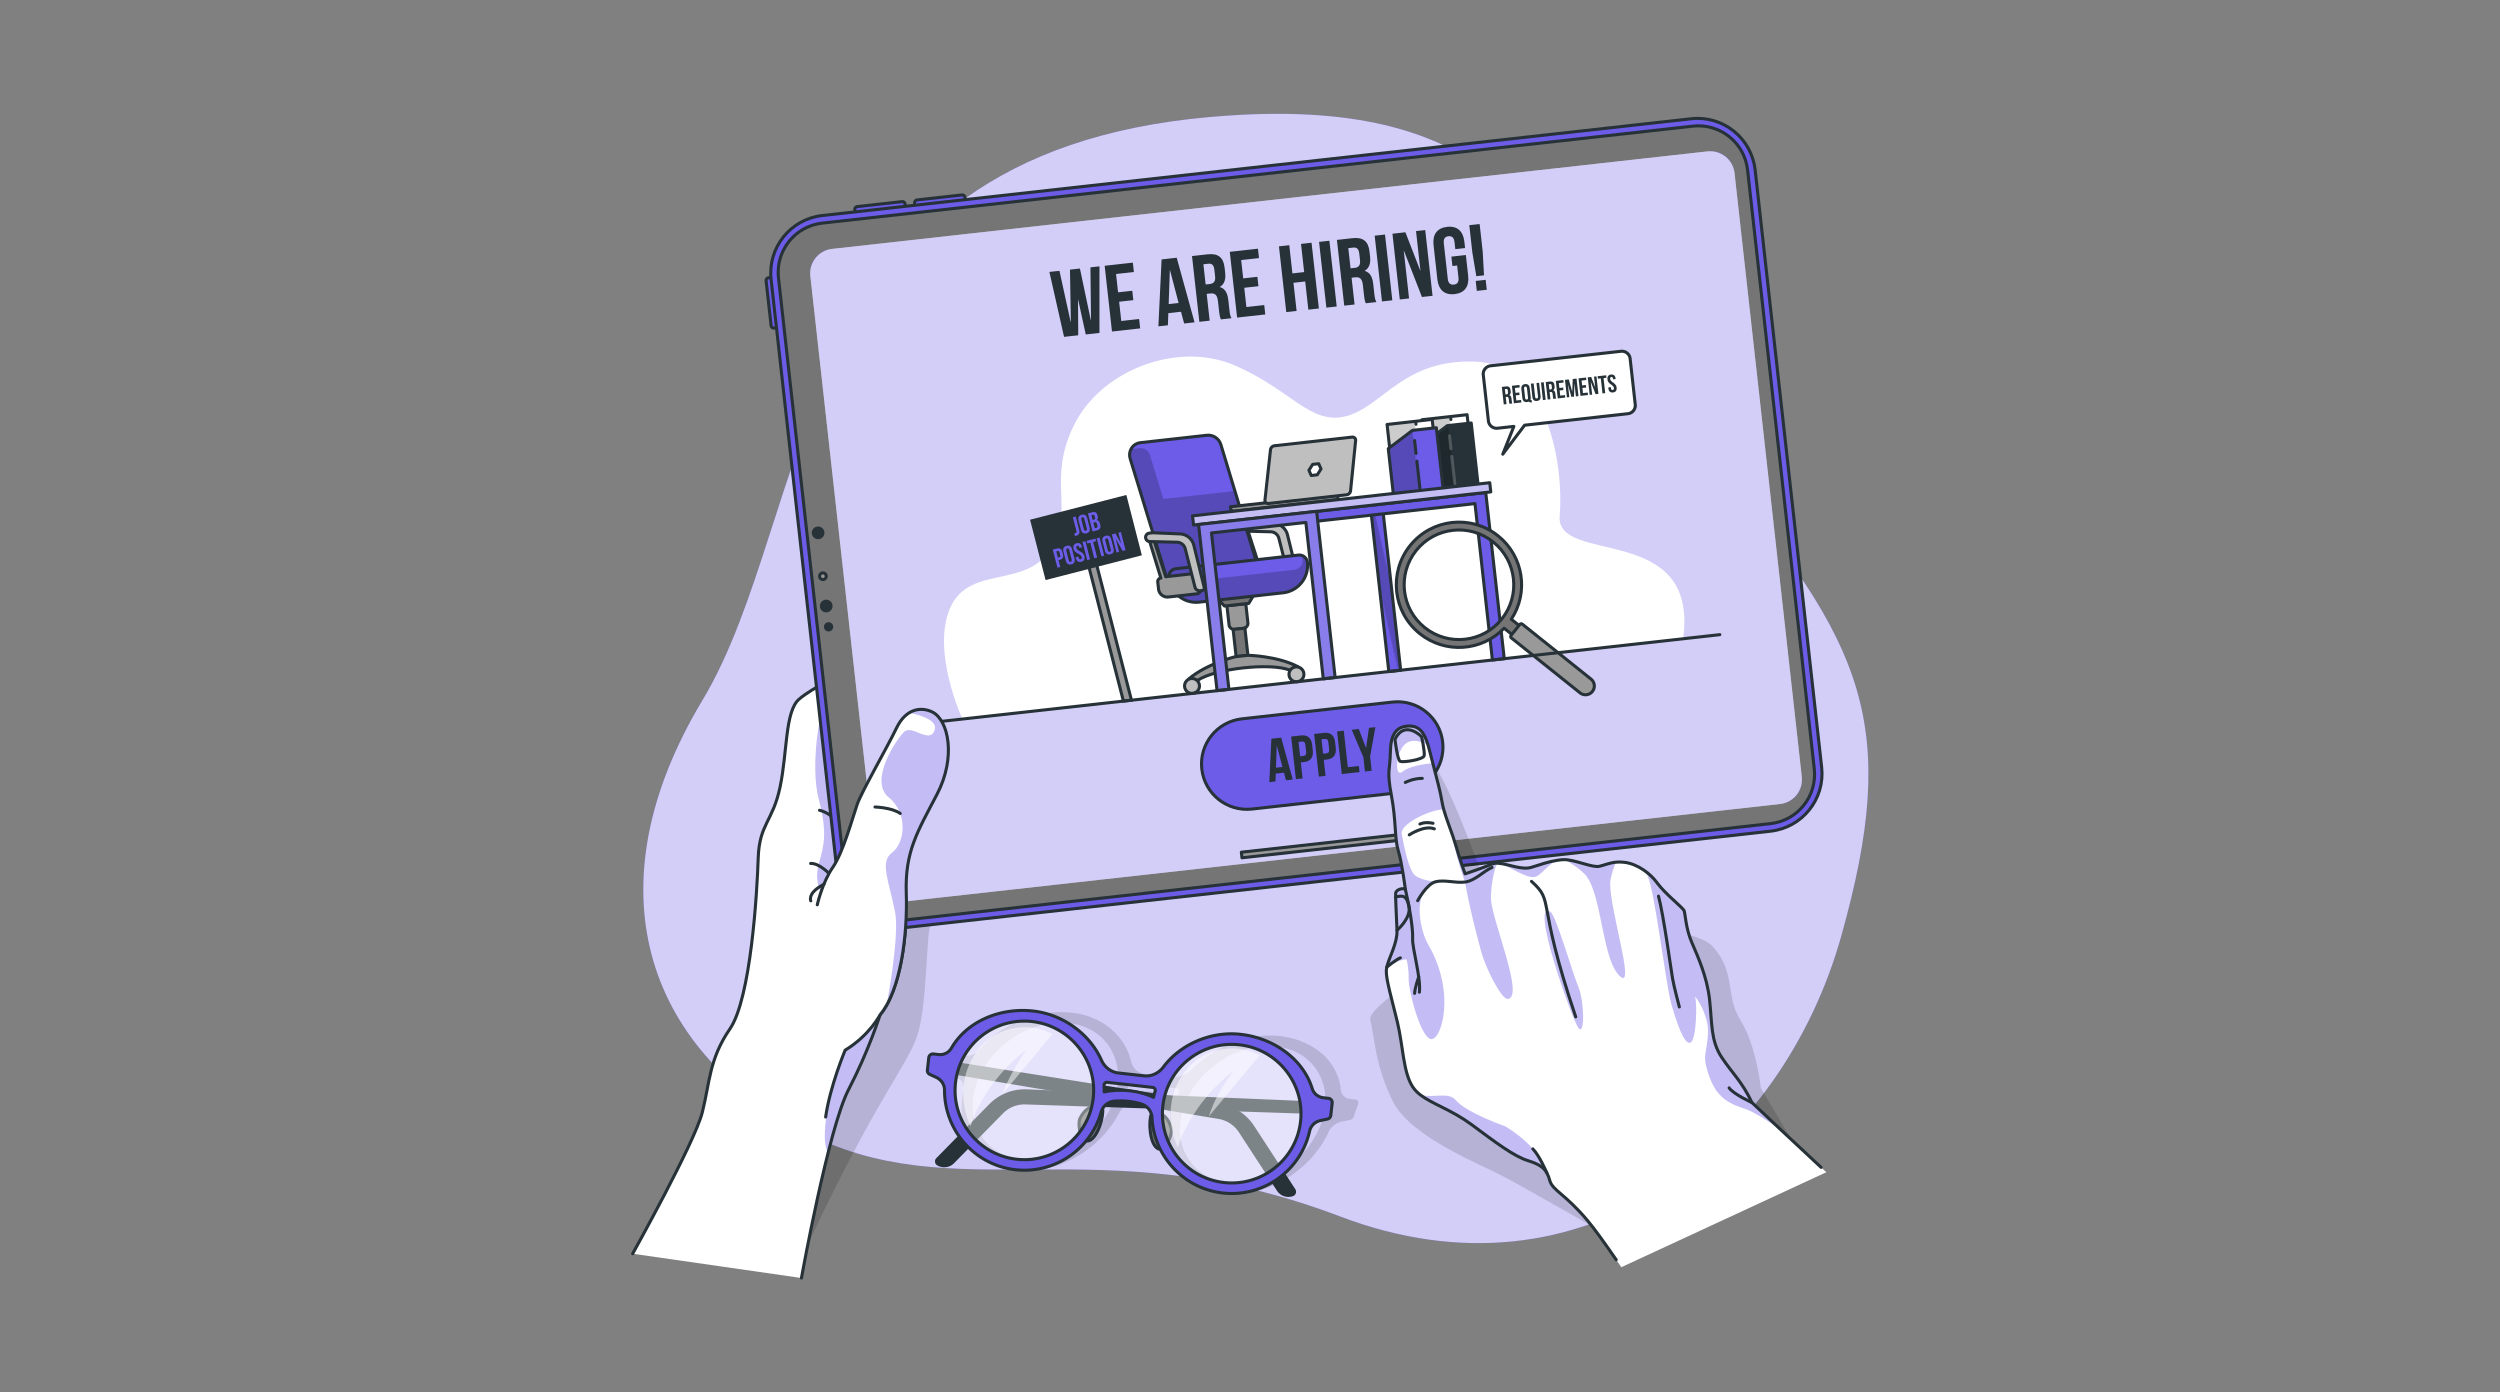 <svg xmlns="http://www.w3.org/2000/svg" width="2284" height="1272" fill="none"><rect width="100%" height="100%" fill="#808080" stroke="none"/><path fill="#6C5CE7" d="M1104.78 106.948c315.62-28.111 316.15 149.965 458.37 315.863 142.21 165.897 172.64 241.114 119.03 432.354-53.61 191.235-234.27 341.155-457.76 256.215-223.49-84.94-351.515-3.37-492.48-78.8-140.968-75.431-193.316-221.163-90.131-392.918 103.183-171.755 73.785-498.054 462.971-532.714Z"/><path fill="#fff" d="M1104.78 106.948c315.62-28.111 316.15 149.965 458.37 315.863 142.21 165.897 172.64 241.114 119.03 432.354-53.61 191.235-234.27 341.155-457.76 256.215-223.49-84.94-351.515-3.37-492.48-78.8-140.968-75.431-193.316-221.163-90.131-392.918 103.183-171.755 73.785-498.054 462.971-532.714Z" opacity=".7"/><path fill="#000" fill-opacity=".7" d="m1238.2 1004.52-4.66-.53c-4.72-.53-8.11-3.74-8.53-8.238-2.53-26.904-25.75-45.846-55.95-49.236-27.22-3.056-58.54 8.945-79.09 29.523-5.55 5.563-13.12 8.716-20.08 7.934l-23.17-2.6c-6.96-.782-11.89-5.339-13.36-11.69-5.44-23.498-26.51-41.384-53.732-44.44-30.195-3.389-64.206 9.123-84.304 33.488-3.361 4.074-8.619 6.313-13.339 5.781l-4.662-.524c-2.119-.239-4.422 1.272-5.142 3.371l-3.848 11.222c-.593 1.728.066 3.372 1.603 4l5.29 2.652c4.151 2.081 6.217 6.535 5.08 11.458-8.416 36.399 12.776 67.949 50.098 72.139 36.002 4.05 74.906-18.73 92.186-52.23 2.8-5.42 8.71-9.31 14.62-9.73 6.99-.5 15.8-.22 24.49 2.54 5.26 1.67 8.31 6.55 7.29 12.25-6.2 34.82 14.8 64.4 50.85 68.45 37.32 4.19 77.77-20.44 94.01-55.97 2.19-4.8 7.05-8.48 12.26-9.51l6.65-1.31c1.84-.25 3.54-1.62 4.13-3.35l3.85-11.22c.72-2.1-.42-4-2.54-4.23Zm-304.549 54.84c-34.688-3.89-53.323-35.02-41.543-69.381 11.779-34.363 49.582-59.153 84.268-55.257 34.684 3.896 53.324 35.019 41.544 69.388-11.78 34.36-49.58 59.15-84.269 55.25Zm95.799-60.898c.49-1.987.89-3.959 1.21-5.916.25-1.61 2.01-2.908 3.63-2.725l41.52 4.662c1.62.183 2.39 1.763 1.57 3.313a85.775 85.775 0 0 0-2.76 5.664c-16.76-8.303-35.21-6.786-45.17-4.998Zm93.63 82.178c-34.68-3.9-53.32-35.02-41.54-69.39 11.78-34.361 49.58-59.151 84.27-55.255 34.69 3.896 53.32 35.019 41.54 69.385-11.77 34.36-49.58 59.15-84.27 55.26Z" opacity=".2"/><path fill="#263238" d="m1207.47 1006.55-269.315-11.322a45.484 45.484 0 0 0-34.371 13.582l-48.368 49.27c-1.919 1.95-1.504 5.19.844 6.59a12.503 12.503 0 0 0 15.347-1.96l44.699-45.5a27.46 27.46 0 0 1 20.507-8.2l269.657 8.9 1-11.36Z"/><path fill="#263238" d="m848.522 966.313 266.228 42.197a45.455 45.455 0 0 1 31 20.12l37.66 57.86c1.5 2.3.45 5.39-2.13 6.3-5.44 1.93-11.5-.12-14.65-4.96l-34.81-53.45a27.489 27.489 0 0 0-18.48-12.1l-266.09-44.64 1.272-11.327Z"/><path fill="#757575" stroke="#263238" stroke-linecap="round" stroke-linejoin="round" stroke-miterlimit="10" stroke-width="2.817" d="M1006.44 1011.44c3.16 1.19-.9 23.41-9.62 29.75-8.721 6.34-13.095-13.45-10.001-19.7 3.1-6.24 9.723-13.79 19.621-10.05Zm46.61 5.23c-3.34.46-4.31 23.03 2.79 31.15 7.09 8.11 15.75-10.21 14.12-16.99-1.64-6.77-6.42-15.61-16.91-14.16Z"/><path fill="#fff" d="M897.3 938.404c15.968-9.438 48.908-24.51 77.718.374 28.812 24.884 36.272 47.704 24.673 74.912-11.596 27.21-38.485 61.46-85.052 46.48-46.567-14.98-66.932-92.454-17.339-121.766Zm189.27 23.758c15.97-9.438 48.91-24.51 77.72.374 28.81 24.884 36.27 47.704 24.67 74.914-11.59 27.2-38.48 61.46-85.05 46.48-46.56-14.98-66.93-92.457-17.34-121.768Z" opacity=".4"/><path fill="#6C5CE7" stroke="#263238" stroke-linecap="round" stroke-linejoin="round" stroke-miterlimit="10" stroke-width="2.817" d="m1213.67 1003.43-4.66-.53c-4.72-.53-8.74-3.764-10.14-8.301-8.41-27.146-35.24-46.236-65.44-49.625-27.22-3.057-55.11 9.084-70.6 29.871-4.19 5.619-10.87 8.81-17.84 8.026l-23.16-2.601c-6.97-.781-12.77-5.374-15.61-11.781-10.497-23.704-35.002-41.73-62.222-44.786-30.195-3.39-60.598 9.27-74.812 33.877-2.377 4.114-7.008 6.379-11.731 5.847l-4.662-.524a3.864 3.864 0 0 0-4.27 3.41l-1.272 11.326a3.864 3.864 0 0 0 2.448 4.036l5.746 2.672c4.506 2.094 7.506 6.585 7.483 11.557-.165 36.736 27.472 68.556 64.794 72.746 36.002 4.04 68.909-18.98 78.358-52.8 1.53-5.48 6.44-9.4 12.11-9.84 6.7-.51 15.36-.23 24.44 2.54 5.51 1.69 9.55 6.61 9.82 12.36 1.65 35.14 28.66 64.96 64.71 69.01 37.32 4.19 71.32-20.7 79.31-56.56 1.08-4.86 5-8.57 9.86-9.61l6.2-1.33a3.883 3.883 0 0 0 3.28-3.39l1.27-11.33a3.865 3.865 0 0 0-3.41-4.27Zm-284.876 55.65c-34.689-3.89-59.738-35.28-55.842-69.967 3.896-34.689 35.284-59.738 69.97-55.842 34.688 3.896 59.738 35.284 55.842 69.969-3.894 34.69-35.282 59.74-69.97 55.84Zm79.966-61.55c.04-2.005 0-3.995-.13-5.969-.1-1.629 1.33-2.937 2.95-2.756l41.51 4.662c1.63.183 2.73 1.776 2.26 3.341a76.316 76.316 0 0 0-1.44 5.722c-18.17-8.364-35.83-6.814-45.15-5Zm109.47 82.82c-34.69-3.89-59.74-35.28-55.84-69.97 3.89-34.685 35.28-59.734 69.97-55.839 34.69 3.896 59.73 35.284 55.84 69.969-3.9 34.69-35.28 59.74-69.97 55.84Z"/><path fill="#fff" d="M886.675 1028.94s-17.652-34.384 4.761-66.821c20.164-29.182 55.015-26.79 69.957-17.148l-46.18 55.369c8.736-22.172 22.306-41.167 22.306-41.167s-36.706 26.049-50.844 69.767Zm189.295 19.42s-17.65-34.39 4.76-66.823c20.17-29.182 55.02-26.787 69.96-17.148l-46.18 55.371c6.55-21.665 22.31-41.17 22.31-41.17s-36.71 26.05-50.85 69.77Z" opacity=".5"/><path fill="#000" fill-opacity=".7" d="M905.008 778.622s-51.486 63.878-55.059 67.901c-3.572 4.023-2.605 68.753-11.366 97.854-8.762 29.1-39.175 59.073-107.079 206.543l-9.168-287.328 50.038-200.133 132.634 115.163Z" opacity=".2"/><path fill="#fff" d="M942.786 775.956S908.8 619.807 881.911 600.442c-15.573-11.242-39.052-15.273-59.552-13.316-14.848 1.407-28.164 5.952-35.729 13.214-18.029 17.273-44.117 27.388-56.771 38.612-12.68 11.225-10.492 48.257-17.184 80.106-6.693 31.825-18.996 33.515-19.978 65.002-1.005 31.513-6.738 128.067-25.808 155.877-19.069 27.813-18.314 48.72-25.258 76.293C634.687 1043.81 578 1145.4 578 1145.4l154.195 22.19s11.313-62.87 24.357-114.39c6.189-24.45 12.769-46.37 18.696-57.749 18.428-35.383 28.784-68.39 28.784-68.39 16.167-19.067 23.236-59.608 24.022-94.793l-.003-.022 39.409-25.162c30.816-10.387 75.326-31.128 75.326-31.128Z"/><path fill="#6C5CE7" d="M942.784 775.955s-33.987-156.149-60.876-175.514c-15.573-11.242-39.052-15.273-59.552-13.316-48.007 14.927-59.509 42.821-65.72 49.786-8.265 9.28-16.657 63.338-8.487 94.019 8.148 30.683 4.288 42.45-.045 57.923-9.599 34.287 26.823 50.288 31.222 62.792 4.4 12.481 7.296 83.724-7.201 107.796-7.72 12.812-25.747 77.559-15.578 93.759 6.188-24.45 12.769-46.37 18.695-57.75 18.428-35.383 28.785-68.39 28.785-68.39 16.166-19.067 23.235-59.608 24.021-94.793l-.002-.022 39.409-25.162c30.818-10.387 75.329-31.128 75.329-31.128Z" opacity=".4"/><path stroke="#263238" stroke-linecap="round" stroke-linejoin="round" stroke-miterlimit="10" stroke-width="2.817" d="M757.389 798.006s-9.176-9.598-16.772-9.15m33.474-26.095s-10.413-19.093-25.38-22.497m2.211-91.596s21.421 7.787 25.642 22.78m90.891 135.638s-5.613-6.339-5.924-11.561"/><path stroke="#263238" stroke-linecap="round" stroke-linejoin="round" stroke-miterlimit="10" stroke-width="2.817" d="M732.197 1167.6s24.627-136.74 43.053-172.145c18.428-35.383 28.785-68.39 28.785-68.39 16.166-19.067 23.232-59.631 24.019-94.815m0 0 .002.022m-.002-.022 39.409-25.162c30.815-10.395 75.323-31.136 75.323-31.136S908.8 619.803 881.911 600.438c-26.866-19.39-77.227-17.352-95.281-.102-18.029 17.273-44.117 27.388-56.771 38.613-12.68 11.224-10.492 48.256-17.184 80.105-6.693 31.826-18.996 33.515-19.978 65.003-1.005 31.512-6.738 128.066-25.808 155.876-19.069 27.811-18.314 48.72-25.258 76.297-6.944 27.58-63.631 129.16-63.631 129.16"/><path fill="#6C5CE7" stroke="#263238" stroke-linecap="round" stroke-linejoin="round" stroke-miterlimit="10" stroke-width="2.817" d="m719.465 251.83 5.12 45.969-17.329 1.929a2.515 2.515 0 0 1-2.779-2.222l-4.563-40.968a2.515 2.515 0 0 1 2.222-2.779l17.329-1.929Zm109.378-48.075-45.969 5.12-1.928-17.329a2.514 2.514 0 0 1 2.221-2.779l40.969-4.562a2.515 2.515 0 0 1 2.778 2.224l1.929 17.326Zm54.664-6.089-45.968 5.12-1.929-17.329a2.514 2.514 0 0 1 2.221-2.779l40.969-4.562a2.514 2.514 0 0 1 2.779 2.221l1.928 17.329Z"/><path fill="#6C5CE7" stroke="#263238" stroke-linecap="round" stroke-linejoin="round" stroke-miterlimit="10" stroke-width="2.817" d="m765.256 801.113-60.794-545.801c-3.231-29.014 17.67-55.155 46.684-58.387l793.944-88.431c29.02-3.232 55.16 17.67 58.39 46.683l60.79 545.805c3.24 29.014-17.67 55.155-46.68 58.386L823.643 847.8c-29.014 3.231-55.155-17.67-58.387-46.687Z"/><path fill="#757575" stroke="#263238" stroke-linecap="round" stroke-linejoin="round" stroke-miterlimit="10" stroke-width="2.817" d="m1617.58 752.449-795.445 88.599c-24.825 2.766-47.193-15.117-49.956-39.943L711.22 253.8c-2.766-24.826 15.117-47.191 39.943-49.957l795.447-88.599c24.83-2.766 47.19 15.118 49.96 39.943l60.96 547.306c2.76 24.825-15.12 47.19-39.95 49.956Z"/><path fill="#999" stroke="#263238" stroke-linecap="round" stroke-linejoin="round" stroke-miterlimit="10" stroke-width="2.817" d="M754.808 525.992a3.024 3.024 0 1 1-6.006.668 3.024 3.024 0 0 1 6.006-.668Z"/><path fill="#263238" d="M760.593 553.029a5.784 5.784 0 0 1-5.107 6.387 5.78 5.78 0 0 1-6.387-5.107 5.782 5.782 0 1 1 11.494-1.28Zm-7.43-66.85a5.782 5.782 0 1 1-11.494 1.28 5.782 5.782 0 0 1 11.494-1.28Zm8.003 86.037a4.212 4.212 0 1 1-8.374.934 4.213 4.213 0 1 1 8.374-.934Z"/><path fill="#fff" d="m801.79 803.898-61.463-551.815c-1.364-12.255 7.463-23.293 19.715-24.66l799.958-89.1c12.26-1.364 23.3 7.463 24.66 19.715l61.47 551.818c1.36 12.255-7.47 23.293-19.72 24.66l-799.96 89.098c-12.255 1.366-23.296-7.461-24.66-19.716Z"/><path fill="#6C5CE7" d="M1561.34 138.172 758.715 227.57c-11.517 1.282-19.812 11.66-18.53 23.177l61.761 554.484c1.283 11.517 11.66 19.815 23.177 18.532l802.627-89.398c11.52-1.283 19.81-11.66 18.53-23.177l-61.76-554.486c-1.28-11.517-11.66-19.813-23.18-18.53Z" opacity=".3"/><path fill="#263238" d="m985.031 273.914-.171.018.219 32.386-12.96 1.442-13.385-59.328 9.184-1.023 10.255 46.819.17-.018-.814-47.872 9.097-1.013 9.95 47.201.173-.021-.509-48.251 8.24-.916v60.819l-12.533 1.395-6.916-31.638Zm36.449-6.836 12.96-1.443.96 8.581-12.96 1.442 1.95 17.596 16.31-1.816.96 8.58-25.75 2.868-6.69-60.074 25.75-2.868.95 8.581-16.3 1.817 1.86 16.736Zm69.87 27.405-9.52 1.061-2.85-10.716-11.58 1.29-.42 11.08-8.67.964 2.92-61.145 13.82-1.539 16.3 59.005Zm-23.66-16.653 9.1-1.012-7.85-29.887-.17.02-1.08 30.879Zm47.77 13.967c-.69-1.489-1.14-2.395-1.68-7.283l-1.06-9.443c-.62-5.578-2.74-7.431-7.03-6.95l-3.26.364 2.73 24.459-9.44 1.054-6.7-60.074 14.25-1.588c9.78-1.089 14.5 2.99 15.53 12.258l.52 4.72c.69 6.178-.84 10.346-4.83 12.787l.02.17c4.94 1.451 6.98 5.738 7.68 12.003l1.04 9.27c.32 2.919.64 5.054 1.84 7.181l-9.61 1.072Zm-16.04-50.348 2.06 18.451 3.69-.413c3.52-.391 5.49-2.173 4.96-6.98l-.66-5.921c-.48-4.293-2.15-6.018-5.5-5.644l-4.55.507Zm36.37 12.892 12.96-1.442.96 8.58-12.96 1.443 1.96 17.596 16.3-1.817.96 8.581-25.75 2.868-6.69-60.074 25.75-2.868.95 8.581-16.3 1.816 1.86 16.736Zm48.79 29.758-9.44 1.054-6.69-60.074 9.44-1.054 2.86 25.747 10.73-1.193-2.87-25.747 9.62-1.071 6.69 60.074-9.61 1.071-2.87-25.747-10.73 1.194 2.87 25.746Zm20.51-63.105 9.44-1.051 6.69 60.074-9.44 1.051-6.69-60.074Zm42.76 56.059c-.69-1.489-1.14-2.395-1.68-7.283l-1.06-9.443c-.62-5.578-2.74-7.428-7.03-6.95l-3.26.364 2.72 24.459-9.44 1.051-6.69-60.074 14.25-1.585c9.79-1.089 14.5 2.99 15.53 12.258l.53 4.72c.68 6.178-.85 10.346-4.83 12.787l.02.17c4.94 1.451 6.98 5.738 7.68 12.003l1.03 9.27c.32 2.919.65 5.054 1.84 7.181l-9.61 1.072Zm-16.04-50.346 2.06 18.451 3.69-.412c3.52-.392 5.49-2.173 4.95-6.98l-.65-5.921c-.49-4.291-2.15-6.019-5.5-5.644l-4.55.506Zm24.09-11.375 9.44-1.051 6.69 60.074-9.44 1.051-6.69-60.074Zm26.76 13.79-.17.02 4.84 43.514-8.49.946-6.69-60.074 11.84-1.318 13.53 34.897.17-.02-4-35.958 8.41-.937 6.69 60.074-9.7 1.079-16.43-42.223Zm43.33 5.34 13.22-1.473 2.12 19.051c1.07 9.611-3.12 15.64-12.39 16.67-9.27 1.033-14.69-3.924-15.76-13.535l-3.48-31.238c-1.07-9.611 3.13-15.642 12.4-16.675 9.26-1.033 14.68 3.929 15.75 13.54l.65 5.835-8.92.995-.72-6.435c-.48-4.293-2.55-5.713-5.55-5.377-3.01.333-4.71 2.176-4.24 6.468l3.62 32.442c.48 4.293 2.54 5.624 5.54 5.29 3.01-.333 4.72-2.086 4.24-6.379l-1.23-11.074-4.29.478-.96-8.583Zm22.78 17.882-3.62-21.579-2.79-25.059 9.44-1.054 2.79 25.06 1.22 21.848-7.04.784Zm8.54 3.305 1.01 9.097-9.1 1.013-1.01-9.097 9.1-1.013Z"/><path fill="#6C5CE7" stroke="#263238" stroke-linecap="round" stroke-linejoin="round" stroke-miterlimit="10" stroke-width="2.817" d="m1281.42 723.81-137.67 15.334c-22.75 2.534-43.25-13.858-45.79-36.612-2.53-22.755 13.86-43.257 36.61-45.791l137.67-15.334c22.76-2.535 43.26 13.858 45.79 36.612 2.54 22.754-13.85 43.256-36.61 45.791Z"/><path fill="#263238" d="m1181.07 712.174-6.17.689-1.85-6.947-7.51.838-.27 7.181-5.62.626 1.89-39.646 8.96-1 10.57 38.259Zm-15.34-10.797 5.9-.657-5.09-19.375-.11.011-.7 20.021Zm33.07-20.865.56 5.062c.69 6.234-1.93 9.959-8.05 10.644l-2.9.32 1.63 14.637-6.12.685-4.33-38.954 9.01-1.005c6.12-.682 9.5 2.379 10.2 8.611Zm-12.48-2.725 1.47 13.191 2.9-.323c1.94-.219 2.9-1.226 2.59-4.008l-.65-5.842c-.31-2.781-1.46-3.555-3.41-3.339l-2.9.321Zm33.45.388.57 5.061c.69 6.234-1.93 9.962-8.05 10.644l-2.9.323 1.63 14.637-6.12.682-4.34-38.953 9.02-1.005c6.12-.68 9.5 2.379 10.19 8.611Zm-12.47-2.723 1.47 13.189 2.9-.323c1.94-.217 2.9-1.222 2.59-4.006l-.65-5.842c-.31-2.781-1.46-3.555-3.41-3.341l-2.9.323Zm14.23-7.219 6.12-.682 3.72 33.388 10.07-1.125.62 5.565-16.19 1.805-4.34-38.951Zm24.06 23.687-10.64-25.182 6.4-.712 6.6 17.237.11-.013 2.64-18.268 5.85-.651-4.84 26.904 1.44 12.909-6.12.682-1.44-12.906Z"/><path fill="#999" stroke="#263238" stroke-linecap="round" stroke-linejoin="round" stroke-miterlimit="10" stroke-width="2.817" d="m1299.6 760.141-165.5 18.433.57 5.122 165.5-18.434-.57-5.121Z"/><path fill="#fff" d="m1537.7 583.558-658.382 73.329s-28.602-61.484-11.293-101.386c17.309-39.903 69.695-17.141 91.874-54.183 22.179-37.043-3.494-61.553 20.92-112.183 24.411-50.628 94.431-77.769 146.701-55.517 52.27 22.253 69.96 55.753 103.18 46.376 33.23-9.377 52.08-52.628 118.01-49.551 65.94 3.076 80.03 95.378 76.21 140.891-3.81 45.516 127.49 4.965 112.78 112.224Z"/><path fill="#fff" d="m1340.95 384.38-.61-5.512-41.23 4.619 1.24 11.15 2.21 19.798 41.23-4.593-2.84-25.462Z"/><mask id="a" width="49" height="41" x="1282" y="378" maskUnits="userSpaceOnUse" style="mask-type:luminance"><path fill="#fff" d="m1288.45 413.056 1.22 5.41 40.47-9.154-2.47-10.945-4.39-19.432-40.46 9.129 5.63 24.992Z"/></mask><g mask="url(#a)"><path fill="#000" d="m1302.59 413.971 25.97-2.893-3.4-30.544-25.97 2.893 3.4 30.544Z" opacity=".2"/></g><path stroke="#263238" stroke-linecap="round" stroke-linejoin="round" stroke-miterlimit="10" stroke-width="2.817" d="m1340.95 384.38-.61-5.512-41.23 4.619 1.24 11.15 2.21 19.798 41.23-4.593-2.84-25.462Zm-15.74-3.828.31 2.73"/><path fill="#263238" d="m1304.92 447.901-4.72-42.307 22.05-16.701 21.86-2.435 6.23 55.934-45.42 5.509Z"/><mask id="b" width="51" height="62" x="1300" y="386" maskUnits="userSpaceOnUse" style="mask-type:luminance"><path fill="#fff" d="m1304.92 447.903-4.72-42.307 22.05-16.701 21.86-2.435 6.23 55.934-45.42 5.509Z"/></mask><g mask="url(#b)"><path fill="#000" d="m1304.92 447.901 24.53-2.733-6.27-56.376-22.98 16.802 4.72 42.307Z" opacity=".2"/></g><path stroke="#263238" stroke-linecap="round" stroke-linejoin="round" stroke-miterlimit="10" stroke-width="2.817" d="m1304.92 447.901-4.72-42.307 22.05-16.701 21.86-2.435 6.23 55.934-45.42 5.509Z"/><path stroke="#fff" stroke-linecap="round" stroke-linejoin="round" stroke-miterlimit="10" stroke-width="2.817" d="m1324.22 398.155 1.31 11.787m.79 7.037 2.77 24.884" opacity=".2"/><path fill="#999" stroke="#263238" stroke-linecap="round" stroke-linejoin="round" stroke-miterlimit="10" stroke-width="2.817" d="m1127.96 574.944 8.04-.896a4.626 4.626 0 0 0 4.08-5.104l-1.94-17.423-17.23 1.918 1.95 17.421a4.614 4.614 0 0 0 5.1 4.084Z"/><path fill="#757575" stroke="#263238" stroke-linecap="round" stroke-linejoin="round" stroke-miterlimit="10" stroke-width="2.817" d="m1129.33 599.877 10.77-1.2-2.76-24.806-10.78 1.2 2.77 24.806Zm-10.62-46.191 22.18-2.47 6.09-10.179-36.44 4.059 8.17 8.59Z"/><path fill="#999" stroke="#263238" stroke-linecap="round" stroke-linejoin="round" stroke-miterlimit="10" stroke-width="2.817" d="m1180.96 513.984-30.39 3.384-10.31-32.042-4.31-.112 10.2 33.38a3.231 3.231 0 0 0-2.85 3.563l.73 6.512a8.18 8.18 0 0 0 9.04 7.224l26.15-2.914a3.828 3.828 0 0 0 3.38-4.234l-1.64-14.761Z"/><path fill="#BFBFBF" stroke="#263238" stroke-linecap="round" stroke-linejoin="round" stroke-miterlimit="10" stroke-width="2.817" d="m1183.62 529.992-1.57.176a4.405 4.405 0 0 1-4.76-3.3l-8.93-35.152a7.872 7.872 0 0 0-7.41-5.863l-25.01-.641a3.858 3.858 0 0 1-3.73-3.42 3.855 3.855 0 0 1 3.4-4.25l3.11-.346 24.82 1.041a13.696 13.696 0 0 1 12.72 10.403l9.44 38.37a2.419 2.419 0 0 1-2.08 2.982Z"/><path fill="#6C5CE7" d="m1032.5 418.946 34.85 113.908 78.29-8.721 1.7-12.412-19.14-63.153-12.83-42.414c-1.68-5.517-7.11-9.123-12.79-8.492l-60.58 6.749c-3.93.437-7.04 2.733-8.69 5.852-1.36 2.535-1.73 5.609-.81 8.683Z"/><mask id="c" width="117" height="136" x="1031" y="397" maskUnits="userSpaceOnUse" style="mask-type:luminance"><path fill="#fff" d="m1032.5 418.946 34.85 113.908 78.29-8.721 1.7-12.412-19.14-63.153-12.83-42.414c-1.68-5.517-7.11-9.123-12.79-8.492l-60.58 6.749c-3.93.437-7.04 2.733-8.69 5.852-1.36 2.535-1.73 5.609-.81 8.683Z"/></mask><g mask="url(#c)"><path fill="#000" d="m1032.5 418.945 34.85 113.908 78.29-8.72 1.7-12.413-19.14-63.153-65.37 7.281-12.29-40.165c-1.25-4.12-5.27-6.751-9.55-6.275l-7.68.855c-1.35 2.534-1.73 5.608-.81 8.682Z" opacity=".2"/></g><path stroke="#263238" stroke-linecap="round" stroke-linejoin="round" stroke-miterlimit="10" stroke-width="2.817" d="m1032.5 418.946 34.85 113.908 78.29-8.721 1.7-12.412-19.14-63.153-12.83-42.414c-1.68-5.517-7.11-9.123-12.79-8.492l-60.58 6.749c-3.93.437-7.04 2.733-8.69 5.852-1.36 2.535-1.73 5.609-.81 8.683Z"/><path fill="#999" stroke="#263238" stroke-linecap="round" stroke-linejoin="round" stroke-miterlimit="10" stroke-width="2.817" d="M1094.29 621.481c16.06-10.683 65.86-16.23 83.88-9.344l7.64-3.066c-19.28-9.953-45.68-10.37-45.68-10.37l-11.68 1.3s-25.67 6.22-42.29 20.169l8.13 1.311Z"/><path fill="#BFBFBF" stroke="#263238" stroke-linecap="round" stroke-linejoin="round" stroke-miterlimit="10" stroke-width="2.817" d="M1177.69 616.813a6.803 6.803 0 0 0 7.51 6.002 6.791 6.791 0 0 0 6-7.509 6.79 6.79 0 0 0-7.51-6.003 6.796 6.796 0 0 0-6 7.51Zm-95.42 10.63c.41 3.731 3.78 6.418 7.51 6.003a6.792 6.792 0 0 0 6-7.509c-.41-3.731-3.78-6.418-7.51-6.003a6.794 6.794 0 0 0-6 7.509Z"/><path fill="#6C5CE7" d="m1095.59 550.112 76.63-8.535c13.8-1.537 23.74-13.97 22.21-27.769l-.02-.12a7.415 7.415 0 0 0-8.19-6.555l-111.86 12.459a7.423 7.423 0 0 0-6.56 8.196l.02.119c1.53 13.803 13.97 23.742 27.77 22.205Z"/><mask id="d" width="128" height="44" x="1067" y="507" maskUnits="userSpaceOnUse" style="mask-type:luminance"><path fill="#fff" d="m1095.56 550.112 76.64-8.535c13.8-1.537 23.74-13.97 22.2-27.769l-.01-.12a7.415 7.415 0 0 0-8.19-6.555l-111.86 12.459a7.423 7.423 0 0 0-6.56 8.196l.01.119c1.54 13.803 13.97 23.742 27.77 22.205Z"/></mask><g mask="url(#d)"><path fill="#000" d="m1067.72 527.347.23 2.069c1.45 12.978 13.15 22.312 26.1 20.869l79.65-8.871c12.98-1.445 22.32-13.12 20.87-26.1l-.23-2.069a6.93 6.93 0 0 0-4.74-5.848l.42 3.85a8.44 8.44 0 0 1-7.45 9.327l-70.67 7.87c-4.63.517-8.81-2.819-9.32-7.456l-.5-4.491-28.19 3.14c-3.83.423-6.59 3.883-6.17 7.71Z" opacity=".2"/></g><path stroke="#263238" stroke-linecap="round" stroke-linejoin="round" stroke-miterlimit="10" stroke-width="2.817" d="m1095.59 550.112 76.63-8.535c13.8-1.537 23.74-13.97 22.21-27.769l-.02-.12a7.415 7.415 0 0 0-8.19-6.555l-111.86 12.459a7.423 7.423 0 0 0-6.56 8.196l.02.119c1.53 13.803 13.97 23.742 27.77 22.205Z"/><path fill="#999" stroke="#263238" stroke-linecap="round" stroke-linejoin="round" stroke-miterlimit="10" stroke-width="2.817" d="m1095.37 523.513-30.38 3.384-10.32-32.042-4.31-.112 10.21 33.381a3.215 3.215 0 0 0-2.85 3.56l.72 6.511c.5 4.489 4.55 7.723 9.04 7.225l26.15-2.914a3.835 3.835 0 0 0 3.39-4.234l-1.65-14.759Z"/><path fill="#BFBFBF" stroke="#263238" stroke-linecap="round" stroke-linejoin="round" stroke-miterlimit="10" stroke-width="2.817" d="m1098.06 539.526-1.57.175a4.423 4.423 0 0 1-4.77-3.3l-8.92-35.154a7.865 7.865 0 0 0-7.41-5.861l-25.02-.641a3.84 3.84 0 0 1-3.72-3.42 3.84 3.84 0 0 1 3.4-4.249l3.1-.347 24.83 1.041a13.696 13.696 0 0 1 12.72 10.403l9.44 38.37a2.42 2.42 0 0 1-2.08 2.983Z"/><path fill="#999" stroke="#263238" stroke-linecap="round" stroke-linejoin="round" stroke-miterlimit="10" stroke-width="2.817" d="m1152.46 459.801-28.32 3.156.17 1.537a2.789 2.789 0 0 0 3.08 2.465l.74-.081 92.49-10.303c1-.112 1.73-1.021 1.62-2.028l-.28-2.486-69.5 7.74Z"/><path fill="#BFBFBF" stroke="#263238" stroke-linecap="round" stroke-linejoin="round" stroke-miterlimit="10" stroke-width="2.817" d="m1238.51 402.456-4.62 45.842a4.193 4.193 0 0 1-3.71 3.75l-71.37 7.95a2.844 2.844 0 0 1-3.14-3.14l5.05-45.903a4.21 4.21 0 0 1 3.71-3.713l70.93-7.901a2.85 2.85 0 0 1 3.15 3.115Z"/><path fill="#fff" stroke="#263238" stroke-linecap="round" stroke-linejoin="round" stroke-miterlimit="10" stroke-width="2.817" d="m1199.25 424.259 5.52-.613 2.11 4.768-3.41 5.387-5.52.616-2.11-4.771 3.41-5.387Z"/><path fill="#fff" d="m1309.06 388.695-.62-5.511-41.22 4.618 1.24 11.151 2.2 19.797 41.23-4.591-2.83-25.464Z"/><mask id="e" width="48" height="41" x="1250" y="381" maskUnits="userSpaceOnUse" style="mask-type:luminance"><path fill="#fff" d="m1256.21 415.935 1.22 5.41 40.46-9.154-2.46-10.945-4.39-19.433-40.47 9.127 5.64 24.995Z"/></mask><g mask="url(#e)"><path fill="#000" d="m1270.43 416.829 26.11-2.908-3.24-29.07-26.11 2.908 3.24 29.07Z" opacity=".2"/></g><path stroke="#263238" stroke-linecap="round" stroke-linejoin="round" stroke-miterlimit="10" stroke-width="2.817" d="m1309.06 388.695-.62-5.511-41.22 4.618 1.24 11.151 2.2 19.797 41.23-4.591-2.83-25.464Zm-15.72-3.825.3 2.731"/><path fill="#6C5CE7" d="m1273.04 452.218-4.71-42.307 22.05-16.7 21.86-2.436 6.23 55.934-45.43 5.509Z"/><mask id="f" width="51" height="63" x="1268" y="390" maskUnits="userSpaceOnUse" style="mask-type:luminance"><path fill="#fff" d="m1273.04 452.217-4.71-42.307 22.05-16.7 21.86-2.436 6.23 55.934-45.43 5.509Z"/></mask><g mask="url(#f)"><path fill="#000" d="m1290.38 393.21 6.25 56.155-23.61 2.631-4.69-42.086 22.05-16.7Z" opacity=".2"/></g><path stroke="#263238" stroke-linecap="round" stroke-linejoin="round" stroke-miterlimit="10" stroke-width="2.817" d="m1273.04 452.218-4.71-42.307 22.05-16.7 21.86-2.436 6.23 55.934-45.43 5.509Zm19.32-49.744 1.31 11.786m.78 7.037 2.77 24.884"/><path fill="#6C5CE7" d="m1262.76 460.537-10.85 1.207 16.91 151.793 10.84-1.208-16.9-151.792Z"/><mask id="g" width="45" height="152" x="1243" y="461" maskUnits="userSpaceOnUse" style="mask-type:luminance"><path fill="#fff" d="m1254.34 461.358-10.64 2.401 33.6 148.995 10.64-2.401-33.6-148.995Z"/></mask><g mask="url(#g)"><path fill="#000" d="m1262.76 460.537-10.85 1.207 16.91 151.793 10.84-1.208-16.9-151.792Z" opacity=".2"/></g><path stroke="#263238" stroke-linecap="round" stroke-linejoin="round" stroke-miterlimit="10" stroke-width="2.817" d="m1262.76 460.537-10.85 1.207 16.91 151.793 10.84-1.208-16.9-151.792Z"/><path fill="#6C5CE7" stroke="#263238" stroke-linecap="round" stroke-linejoin="round" stroke-miterlimit="10" stroke-width="2.817" d="m1196.16 467.928 161.22-17.955 16.91 151.782-10.84 1.209-15.92-142.876-150.37 16.748-1-8.908Z"/><path fill="#6C5CE7" d="m1325.61 444.973-236.11 26.299.93 8.374 271.54-30.243-.94-8.377-19.83 2.209-15.59 1.738Z"/><mask id="h" width="273" height="39" x="1089" y="441" maskUnits="userSpaceOnUse" style="mask-type:luminance"><path fill="#fff" d="m1325.62 444.973-236.11 26.299.93 8.374 271.53-30.243-.93-8.377-19.83 2.209-15.59 1.738Z"/></mask><g mask="url(#h)"><path fill="#fff" d="m1325.62 444.973-236.11 26.299.93 8.374 271.53-30.243-.93-8.377-19.83 2.209-15.59 1.738Z" opacity=".6"/></g><path stroke="#263238" stroke-linecap="round" stroke-linejoin="round" stroke-miterlimit="10" stroke-width="2.817" d="m1325.61 444.973-236.11 26.299.93 8.374 271.54-30.243-.94-8.377-19.83 2.209-15.59 1.738Z"/><path fill="#6C5CE7" d="m1111.9 630.979-16.91-151.785 107.89-12.015 16.91 151.785-10.85 1.206-15.91-142.876-86.2 9.601 15.91 142.878-10.84 1.206Z"/><mask id="i" width="125" height="164" x="1095" y="467" maskUnits="userSpaceOnUse" style="mask-type:luminance"><path fill="#fff" d="m1111.91 630.979-16.9-151.785 107.89-12.016 16.9 151.785-10.84 1.206-15.92-142.876-86.2 9.601 15.92 142.878-10.85 1.207Z"/></mask><g mask="url(#i)"><path fill="#fff" d="m1111.91 630.979-16.9-151.785 107.89-12.016 16.9 151.785-10.84 1.206-15.92-142.876-86.2 9.601 15.92 142.878-10.85 1.207Z" opacity=".2"/></g><path stroke="#263238" stroke-linecap="round" stroke-linejoin="round" stroke-miterlimit="10" stroke-width="2.817" d="m1111.9 630.979-16.91-151.785 107.89-12.015 16.91 151.785-10.85 1.206-15.91-142.876-86.2 9.601 15.91 142.878-10.84 1.206Z"/><path fill="#757575" stroke="#263238" stroke-linecap="round" stroke-linejoin="round" stroke-miterlimit="10" stroke-width="2.817" d="M1368.65 489.545c-24.69-19.742-60.71-15.731-80.45 8.959-19.74 24.691-15.73 60.71 8.96 80.452 23.31 18.634 56.7 16.094 76.97-5.011l8.63 6.896 6.57-8.214-8.63-6.896c16.13-24.423 11.26-57.554-12.05-76.186Zm3.37 75.975c-17.27 21.599-48.78 25.11-70.38 7.84-21.6-17.271-25.11-48.781-7.84-70.382 17.27-21.599 48.78-25.111 70.38-7.84 21.6 17.273 25.11 48.783 7.84 70.382Z"/><path fill="#999" stroke="#263238" stroke-linecap="round" stroke-linejoin="round" stroke-miterlimit="10" stroke-width="2.817" d="M1454.81 631.718c-2.77 3.469-7.83 4.033-11.3 1.26l-62.7-50.13a1.71 1.71 0 0 1-.26-2.399l7.91-9.894a1.705 1.705 0 0 1 2.4-.267l62.69 50.129c3.47 2.772 4.04 7.833 1.26 11.301Zm-421.11 7.974-7.35.817-33.116-128.827 7.086-1.825 33.38 129.835Z"/><path fill="#263238" d="m1029.04 452.2-87.97 22.607 14.168 55.128 87.962-22.607-14.16-55.128Z"/><path fill="#6C5CE7" d="m970.581 504.199.555 2.158c.682 2.654-.224 4.427-2.832 5.097l-1.232.318 1.601 6.232-2.606.669-4.262-16.589 3.84-.987c2.605-.669 4.254.448 4.936 3.102Zm-5.562-.415 1.442 5.616 1.232-.318c.83-.214 1.181-.707.878-1.893l-.641-2.486c-.303-1.186-.85-1.448-1.68-1.234l-1.231.315Zm6.532.038c-.682-2.651.326-4.527 2.886-5.186 2.56-.656 4.346.499 5.031 3.151l2.216 8.626c.682 2.654-.326 4.529-2.886 5.186-2.557.656-4.343-.499-5.028-3.153l-2.219-8.624Zm4.866 8.118c.305 1.186.941 1.501 1.768 1.287.83-.213 1.234-.796.932-1.982l-2.303-8.954c-.306-1.186-.942-1.502-1.771-1.288-.83.214-1.235.796-.929 1.982l2.303 8.955Zm7.176-15.656c2.537-.651 4.229.529 4.911 3.181l.135.524-2.466.634-.178-.69c-.305-1.186-.893-1.514-1.723-1.3-.829.211-1.186.784-.883 1.969.311 1.209 1.064 1.973 3.153 3.026 2.672 1.361 3.715 2.56 4.199 4.456.682 2.654-.255 4.509-2.812 5.168-2.56.659-4.278-.517-4.96-3.171l-.262-1.018 2.466-.633.303 1.183c.305 1.186.936 1.478 1.766 1.265.829-.214 1.242-.776.936-1.962-.31-1.209-1.061-1.972-3.15-3.028-2.672-1.357-3.713-2.553-4.199-4.451-.684-2.649.227-4.499 2.764-5.153Zm5.399-1.191 2.606-.669 4.262 16.588-2.606.67-4.262-16.589Zm3.75-.961 8.058-2.071.6 2.371-2.719.7 3.659 14.217-2.608.669-3.654-14.217-2.725.7-.611-2.369Zm9.198-2.364 2.6-.669 4.27 16.588-2.61.669-4.26-16.588Zm5.32 2.88c-.68-2.651.33-4.526 2.89-5.185 2.56-.66 4.34.498 5.03 3.15l2.21 8.626c.68 2.654-.32 4.53-2.88 5.186-2.56.657-4.35-.499-5.03-3.153l-2.22-8.624Zm4.87 8.118c.3 1.186.94 1.501 1.77 1.287.83-.213 1.23-.796.92-1.982l-2.3-8.954c-.3-1.186-.94-1.502-1.76-1.288-.83.214-1.24.797-.94 1.982l2.31 8.955Zm7.24-10.602-.05.013 3.09 12.013-2.35.601-4.26-16.589 3.27-.839 5.18 9.254.05-.01-2.55-9.929 2.32-.598 4.26 16.589-2.68.689-6.28-11.194Zm-37.952-4.793c.29-.051.621-.135.906-.209.83-.213 1.413-.689 1.084-1.969l-3.252-12.652 2.606-.672 3.204 12.461c.852 3.318-.705 4.626-2.672 5.133-.474.119-.83.214-1.267.275l-.609-2.367Zm3.938-11.922c-.682-2.651.328-4.529 2.885-5.186 2.558-.659 4.347.501 5.029 3.153l2.216 8.624c.682 2.654-.326 4.532-2.883 5.191-2.557.656-4.346-.502-5.031-3.156l-2.216-8.626Zm4.865 8.12c.305 1.183.942 1.501 1.771 1.288.827-.214 1.234-.799.929-1.983l-2.3-8.957c-.306-1.183-.942-1.501-1.771-1.287-.83.211-1.235.799-.932 1.982l2.303 8.957Zm12.479-12.759.15.59c.44 1.707.2 2.908-.83 3.751l.02.048c1.53.188 2.4 1.278 2.85 3.031l.35 1.348c.65 2.56-.35 4.283-2.95 4.952l-4.098 1.054-4.262-16.586 3.931-1.01c2.699-.693 4.179.267 4.839 2.822Zm-5.559-.107 1.125 4.384 1.018-.265c.976-.249 1.456-.829 1.116-2.155l-.24-.924c-.304-1.185-.841-1.6-1.764-1.363l-1.255.323Zm1.735 6.751 1.314 5.094 1.49-.384c.88-.227 1.25-.753.93-1.985l-.37-1.443c-.4-1.539-1.02-1.885-2.2-1.58l-1.164.298Z"/><path fill="#fff" stroke="#263238" stroke-linecap="round" stroke-linejoin="round" stroke-miterlimit="10" stroke-width="2.817" d="m1480.92 320.931-119.1 13.265a7.571 7.571 0 0 0-6.69 8.359l4.68 41.982a7.564 7.564 0 0 0 8.36 6.685l14.88-1.657-10.11 25.36 19.94-26.457 94.39-10.514a7.57 7.57 0 0 0 6.69-8.359l-4.68-41.982a7.563 7.563 0 0 0-8.36-6.682Z"/><path fill="#263238" d="M1379.12 368.902c-.19-.394-.31-.639-.45-1.944l-.28-2.514c-.17-1.489-.73-1.982-1.87-1.855l-.87.096.72 6.522-2.52.28-1.78-16.018 3.8-.425c2.61-.29 3.86.799 4.14 3.27l.14 1.257c.19 1.649-.22 2.761-1.29 3.41l.01.045c1.32.39 1.86 1.532 2.05 3.201l.27 2.471c.09.779.17 1.349.49 1.914l-2.56.29Zm-4.28-13.42.55 4.918.99-.109c.93-.104 1.46-.583 1.32-1.86l-.18-1.578c-.13-1.148-.57-1.603-1.46-1.504l-1.22.133Zm9.7 3.434 3.45-.384.26 2.288-3.45.384.52 4.69 4.35-.486.25 2.287-6.86.766-1.79-16.018 6.87-.766.26 2.29-4.35.483.49 4.466Zm5.37-3.536c-.28-2.565.9-4.179 3.37-4.453 2.48-.275 3.99 1.038 4.27 3.603l.93 8.326c.1.895.02 1.664-.23 2.295.15.288.34.313.75.265l.23-.026.25 2.242-.35.038c-1.12.125-1.87-.203-2.29-.852a5.28 5.28 0 0 1-1.73.491c-2.47.275-3.99-1.038-4.27-3.603l-.93-8.326Zm3.46 8.206c.13 1.145.68 1.524 1.48 1.435.8-.089 1.26-.58 1.13-1.725l-.96-8.649c-.13-1.143-.68-1.524-1.49-1.435-.79.089-1.25.582-1.12 1.725l.96 8.649Zm7.76-13.354 1.37 12.36c.13 1.142.68 1.499 1.48 1.409.8-.089 1.26-.557 1.13-1.699l-1.38-12.36 2.38-.264 1.36 12.199c.29 2.562-.83 4.168-3.3 4.443-2.48.274-3.92-1.046-4.2-3.606l-1.36-12.199 2.52-.283Zm6.7-.745 2.51-.28 1.79 16.019-2.52.279-1.78-16.018Zm11.38 14.948c-.18-.394-.3-.639-.45-1.944l-.28-2.514c-.16-1.489-.73-1.982-1.87-1.853l-.87.097.72 6.522-2.51.28-1.79-16.019 3.8-.422c2.61-.29 3.87.796 4.14 3.27l.14 1.257c.19 1.649-.22 2.758-1.28 3.41v.046c1.32.389 1.86 1.531 2.05 3.201l.27 2.471c.09.778.17 1.348.49 1.916l-2.56.282Zm-4.27-13.423.54 4.919.99-.11c.93-.104 1.46-.582 1.32-1.86l-.18-1.577c-.12-1.148-.57-1.603-1.46-1.504l-1.21.132Zm9.7 3.439 3.46-.384.25 2.287-3.45.384.52 4.69 4.35-.483.25 2.287-6.86.766-1.78-16.018 6.86-.766.25 2.29-4.34.486.49 4.461Zm11.72 3.374.04-.005.43-11.563 3.5-.389 1.78 16.019-2.37.264-1.28-11.486-.05.005-.41 11.675-2.38.264-3.1-11.12-.04.005 1.26 11.324-2.2.244-1.78-16.018 3.5-.39 3.1 11.171Zm9.06-5.69 3.45-.384.25 2.288-3.45.384.52 4.69 4.35-.484.26 2.288-6.87.763-1.78-16.018 6.86-.764.26 2.291-4.35.483.5 4.463Zm7.93-3.247-.05.006 1.3 11.603-2.27.252-1.78-16.019 3.15-.351 3.61 9.306.05-.005-1.07-9.591 2.24-.249 1.79 16.018-2.59.288-4.38-11.258Zm6.25-5.168 7.79-.866.25 2.291-2.63.292 1.53 13.729-2.52.28-1.53-13.726-2.63.292-.26-2.292Zm12.23-1.544c2.45-.273 3.87 1.051 4.16 3.613l.05.504-2.38.265-.07-.667c-.12-1.143-.63-1.529-1.43-1.44-.8.089-1.21.577-1.09 1.72.14 1.165.73 1.98 2.54 3.239 2.31 1.621 3.13 2.873 3.33 4.703.29 2.565-.83 4.17-3.3 4.448-2.48.274-3.92-1.046-4.21-3.611l-.11-.982 2.39-.265.12 1.142c.13 1.146.68 1.499 1.48 1.41.8-.089 1.26-.555 1.13-1.7-.13-1.165-.73-1.979-2.54-3.239-2.31-1.621-3.12-2.873-3.32-4.702-.29-2.563.8-4.166 3.25-4.438Z"/><path stroke="#263238" stroke-linecap="round" stroke-linejoin="round" stroke-miterlimit="10" stroke-width="2.817" d="m846.258 660.571 724.962-80.749"/><path fill="#fff" d="M851.51 650.38c-6.102-3.013-14.079-2.708-20.515.898-4.43 2.453-8.517 6.669-11.97 13.858-8.471 17.647-31.826 58.091-35.887 69.675-4.084 11.585-12.662 43.714-22.316 57.602-9.678 13.915-14.189 34.195-14.189 34.195l7.652 193.902c4.033-28.342 17.825-61.067 17.825-61.067 22.527-13.71 31.899-32.375 31.899-32.375 2.184-2.585 4.201-5.547 6.051-8.86 14.085-24.917 19.047-68.538 17.882-102.112-1.285-38.047 10.041-55.865 28.021-90.26 17.988-34.419 8.939-68.845-4.453-75.456Z"/><path fill="#6C5CE7" d="M851.524 650.378c-6.183-2.84-14.079-2.708-20.515.898 11.072 2.334 25.706 7.079 22.909 15.601-4.381 13.456-20.631-5.163-27.84 1.647-7.232 6.809-32.605 44.915-14.159 59.939 18.423 15.046 14.469 42.279 2.988 50.567-11.502 8.313-2.685 25.904 2.789 54.119 3.32 17.072-2.512 56.529-7.619 85.057 14.084-24.917 19.047-68.537 17.881-102.111-1.285-38.048 10.041-55.865 28.022-90.261 17.985-34.419 8.908-69.321-4.456-75.456Z" opacity=".4"/><path stroke="#263238" stroke-linecap="round" stroke-linejoin="round" stroke-miterlimit="10" stroke-width="2.817" d="M754.3 1020.52c4.041-28.343 17.828-61.075 17.828-61.075 22.533-13.718 31.91-32.375 31.91-32.375 18.703-22.068 25.225-72.947 23.93-110.982-1.296-38.035 10.038-55.852 28.013-90.264 17.976-34.408 10.405-68.445-4.458-75.453-10.359-4.883-23.991-2.896-32.474 14.754-8.484 17.652-31.819 58.094-35.898 69.682-4.079 11.588-12.662 43.709-22.319 57.618-9.659 13.909-14.176 34.185-14.176 34.185"/><path stroke="#263238" stroke-linecap="round" stroke-linejoin="round" stroke-miterlimit="10" stroke-width="2.817" d="M799.406 737.268s15.589.47 23.027 5.911m-81.707 79.831s-3.44-7.128 11.968-15.115"/><path fill="#000" fill-opacity=".7" d="M1286.95 677.776c31.11.242 70.02 140.401 82.13 156.552 0 0 173.67 5.967 195.57 30.187 21.9 24.217 11.02 44.691 25.52 67.674 14.49 22.983 18.52 61.697 18.52 61.697l37.96 64.344-163.59 78.36s-87.41-50.06-108.74-61.38c-21.32-11.32-84.37-35.88-101.17-67.89-16.79-32.015-17.64-61.873-21.24-75.131-3.61-13.257 66.6-52.852 66.6-52.852l-31.56-201.561Z" opacity=".2"/><path fill="#fff" d="M1668.57 1070.95a7938.117 7938.117 0 0 1-41.1-38.31c-.02-.02-.05-.03-.05-.05-15.56-14.6-26.82-25.27-26.82-25.27-9.28-19.424-17.41-25.976-27.65-41.303-10.23-15.329-8.69-31.538-11.1-52.974-2.44-21.451-11.09-39.851-16.42-52.486-5.34-12.629-5.75-25.677-6.81-28.51-1.07-2.829-17.18-15.212-24.63-25.403-3.34-4.573-7.53-8.552-12.11-11.657-5.6-3.837-11.76-6.387-17.49-7.148-2.94-.389-5.54-.394-7.89-.165-6 .555-10.5 2.629-15.22 3.756-6.58 1.572-23.16-6.438-32.74-6.061-1.78.073-3.53.239-5.3.506l-.08.018c-7.72 1.104-15.46 3.794-24.22 6.532-8.62 2.667-20.96-3.097-29.86-3.741-.04-.01-.1-.015-.16-.02-2.2-.138-4.2.025-5.86.735-8.43 3.558-24.53 8.95-24.53 8.95s-4.16-10.978-8.57-26.154a178.48 178.48 0 0 0-2.41-7.609l-.01-.056c-3.11-9.275-6.51-17.428-8.58-25.118a61.414 61.414 0 0 1-1.36-5.985c-1.89-11.11-4.27-19.604-8.62-36.24-.15-.568-.3-1.161-.46-1.766-1.36-5.202-2.5-10.204-3.84-14.67 0-.018-.02-.015-.02-.015-3.23-10.792-7.58-18.289-18.86-17.368-9.87.815-15.31 7.136-15.56 23.818-.27 16.685-3.45 16.276.96 39.559 4.39 23.286 2.77 39.144 6.31 50.664 3.52 11.524 6.38 34.785 6.38 34.785-4.9-1.153-8.49 1.641-8.81 3.652-.32 2.01.72 20.687 1.22 34.105.44 11.907-7.39 24.895-9.35 33.643-.02.064-.02.142-.04.206-.21 1.008-.35 1.977-.38 2.863-.27 8.563 4.94 25.482 10.19 47.412 5.23 21.914 5.17 45.895 14.15 59.198 1.78 2.641 4.09 4.939 6.79 7.027 10.9 8.39 28.48 13.66 46.53 26.97 22.52 16.65 38.62 29.03 51.98 33.18 9.55 2.95 14.19 6.1 17 11.07.03.03.03.05.03.05 1.12 1.96 1.93 4.23 2.65 6.85 1.26 4.62 4.65 7.58 10.33 12.47 5.76 4.95 13.86 11.89 24.46 24.53 6.93 8.25 18.37 24.38 30.6 42.31l187.33-86.78Z"/><path fill="#6C5CE7" d="M1317.6 733.426c.33 1.972.79 3.972 1.35 5.985-14.6.697-39.93 14.039-38.37 22.375 1.92 10.166 6.39 34.218 12.83 38.518 6.43 4.301 18.24 5.247 18.24 5.247-.82.255-1.58.555-2.32.888-.02.005-.04.028-.04.028-.08.041-.17.082-.24.117-3.47 1.652-6.07 4.186-7.92 7.324l-.01.023c-8.06 13.509-2.71 37.917 3.59 48.773 26.25 45.075 11.74 89.212 2.25 86.556-9.48-2.637-20.21-44.254-20-54.657.23-10.407-1.96-18.105-1.96-18.105-4.03-.346-11.43 3.339-18.1 7.296.02-.064.02-.143.05-.206 1.95-8.749 9.78-21.737 9.34-33.64-.5-13.418-1.54-32.096-1.22-34.106.32-2.011 3.91-4.802 8.81-3.652 0 0-2.86-23.263-6.38-34.785-3.53-11.52-1.91-27.375-6.31-50.664-4.41-23.283-1.23-22.871-.96-39.559.25-16.682 5.69-23.003 15.56-23.817 11.29-.922 15.63 6.575 18.86 17.367-1.49-.835-3.08-1.626-4.74-2.265-4.18-1.618-8.76-2.339-12.96-.692-4.88 1.908-8.09 8.008-9.59 14.051v.018c-2.18 8.688-.84 17.235 4.15 13.031 5.65-4.748 19.13-6.837 27.46-7.697 4.35 16.642 6.73 25.136 8.63 36.248Zm98.25 344.994c-.73-2.62-1.54-4.89-2.65-6.85 0 0-.01-.02-.04-.05-2.8-4.97-7.45-8.12-17-11.07-13.36-4.15-29.46-16.54-51.98-33.18-18.04-13.31-35.63-18.58-46.52-26.97 11.96 3.22 25.63-3.178 32.34 4.81 9.71 11.53 45.4 23.97 45.4 23.97 37.37 22.75 40.45 49.34 40.45 49.34Zm-46.95-289.758c-3.72.127-7.69 26.195-6.59 34.859 2.8 22.436 30.13 87.177 15.34 89.111-6.11.799-20.63-29.017-24.56-43.585-11.95-44.274-14.58-63.216-14.58-63.216s-9.1-23.922-10.98-41.246c.84 2.456 1.64 4.98 2.41 7.608 4.41 15.177 8.57 26.154 8.57 26.154s16.1-5.389 24.53-8.949c1.67-.71 3.66-.873 5.86-.736Zm54.24-2.77c-7.61 2.562-13.6 12.043-19.63 14.929-7.4 3.527-25.85-10.578-34.45-12.138 8.91.646 21.24 6.408 29.86 3.741 8.76-2.738 16.5-5.428 24.22-6.532Zm53.36 1.78c-2.08 3.703-5.09 13.836-5.36 18.159-1.43 21.729 22.79 96.882 9.7 86.767-17.05-13.151-16.83-72.934-31.56-92.228-4.7-6.181-18.14-14.629-20.73-15.006 9.57-.376 26.16 7.634 32.74 6.062 4.71-1.125 9.21-3.199 15.21-3.754Zm150.92 244.918c-13-9.1-26.36-17.53-34.37-19.99-19.5-5.96-26.88-15.214-32.51-32.23-5.62-17.036-1.13-17.682-.11-36.07 1.01-18.405-13.58-37.342-11.74-32.938 1.82 4.41 1.38 38.111-4.18 41.099-5.58 2.974-12.69-17.945-17.6-35.228-4.92-17.283-14.84-100.857-21.29-116.109-1.04-2.466-2.31-4.489-3.74-6.141 4.57 3.107 8.77 7.085 12.11 11.657 7.45 10.192 23.56 22.574 24.63 25.403 1.06 2.833 1.47 15.879 6.81 28.511 5.33 12.634 13.98 31.034 16.42 52.485 2.41 21.436.87 37.646 11.1 52.975 10.25 15.326 18.37 21.878 27.65 41.306 0 0 11.25 10.67 26.82 25.27Zm-210.76-199.411c4.86 3.156 20.09 56.059 25.43 68.693 5.34 12.631 6.05 45.755-.13 37.154-6.18-8.603-45.12-118.702-25.3-105.847Z" opacity=".4"/><path stroke="#263238" stroke-linecap="round" stroke-linejoin="round" stroke-miterlimit="10" stroke-width="2.817" d="M1476.57 1150.92c-10.43-15.14-19.9-28.31-25.93-35.5-10.6-12.65-18.7-19.58-24.46-24.53-5.68-4.89-9.07-7.85-10.33-12.47-.72-2.62-1.54-4.89-2.65-6.85 0 0 0-.02-.03-.05-2.81-4.97-7.45-8.12-17-11.07-13.36-4.15-29.46-16.54-51.98-33.19-18.05-13.3-35.63-18.57-46.53-26.96-2.7-2.088-5.01-4.388-6.79-7.03-8.99-13.303-8.92-37.286-14.15-59.198-5.25-21.932-10.46-38.849-10.19-47.412.03-.885.17-1.855.38-2.862.02-.064.02-.143.04-.207 1.96-8.748 9.79-21.736 9.35-33.64-.5-13.418-1.54-32.095-1.22-34.105.32-2.011 3.91-4.802 8.81-3.652 0 0-2.86-23.263-6.38-34.785-3.54-11.52-1.92-27.375-6.31-50.664-4.41-23.283-1.23-22.871-.96-39.559.25-16.682 5.69-23.003 15.56-23.818 11.28-.921 15.63 6.576 18.86 17.368 0 0 .02-.006.02.015 1.34 4.466 2.48 9.466 3.84 14.67.17.605.31 1.196.46 1.766 4.35 16.636 6.73 25.13 8.62 36.24.34 1.972.8 3.973 1.36 5.985 2.07 7.69 5.46 15.843 8.58 25.118l.01.056c.85 2.456 1.64 4.98 2.41 7.609 4.41 15.176 8.58 26.154 8.58 26.154s16.09-5.39 24.52-8.95c1.67-.71 3.66-.875 5.86-.735.06.005.12.01.16.02 8.9.646 21.24 6.408 29.86 3.741 8.76-2.738 16.5-5.428 24.22-6.532l.08-.018c1.77-.267 3.53-.433 5.31-.506 9.57-.377 26.16 7.633 32.74 6.061 4.71-1.127 9.21-3.199 15.21-3.756 2.35-.229 4.95-.227 7.89.165 5.73.761 11.89 3.311 17.49 7.148 4.58 3.107 8.77 7.084 12.11 11.657 7.46 10.191 23.56 22.574 24.63 25.403 1.07 2.833 1.47 15.879 6.81 28.51 5.33 12.635 13.99 31.035 16.42 52.486 2.41 21.436.87 37.645 11.1 52.974 10.25 15.327 18.38 21.879 27.65 41.303 0 0 11.26 10.67 26.82 25.27.01.02.03.03.05.05 10.81 10.14 23.69 22.17 36.29 33.85"/><path stroke="#263238" stroke-linecap="round" stroke-linejoin="round" stroke-miterlimit="10" stroke-width="2.817" d="M1283.88 812.191c3.84 16.08 7.15 36.409 6.7 45.277-.46 8.866 7.83 36.248 6.15 49.015m-1.54-83.604s8.18-15.349 16.46-17.329c8.29-1.979 17.85 1.4 26.85.278 9.01-1.122 16.59-9.787 24.63-13.349m-75.61-29.752s13.78-9.136 22.9-5.476m-13.16-4.408s4.33-2.359 11.94-.685m-25.3-37.332s7.23-3.789 15.49-3.702m-32.43 172.457s8.61-7.069 12.4-8.486"/><path stroke="#263238" stroke-linecap="round" stroke-linejoin="round" stroke-miterlimit="10" stroke-width="2.817" d="M1296.12 892.417s-3.63 10.443-3.71 15.097m-17.96-232.16s2.12 19.166 4.85 20.268c2.73 1.102 21.13-1.654 21.82-5.217.7-3.562-2.29-17.273-2.29-17.273s-15.22-15.937-24.38 2.222Zm1.84 174.584s13.14-11.108 10.92-21.981c-2.22-10.873-6.6-9.713-12.18-8.438m240.18-.808c4.57 16.94 11.57 67.807 12.83 75.235 1.26 7.425 6.22 25.993 6.22 25.993m-135.1-114.732c21.68 19.578 3.47 14.53 40.41 123.797m161.01 78.316s-16.9-7.681-20.85-13.434m-179.33 55.744c5.96 6.07 12.39 20.97 12.77 21.89.03.03.03.05.03.05"/></svg>